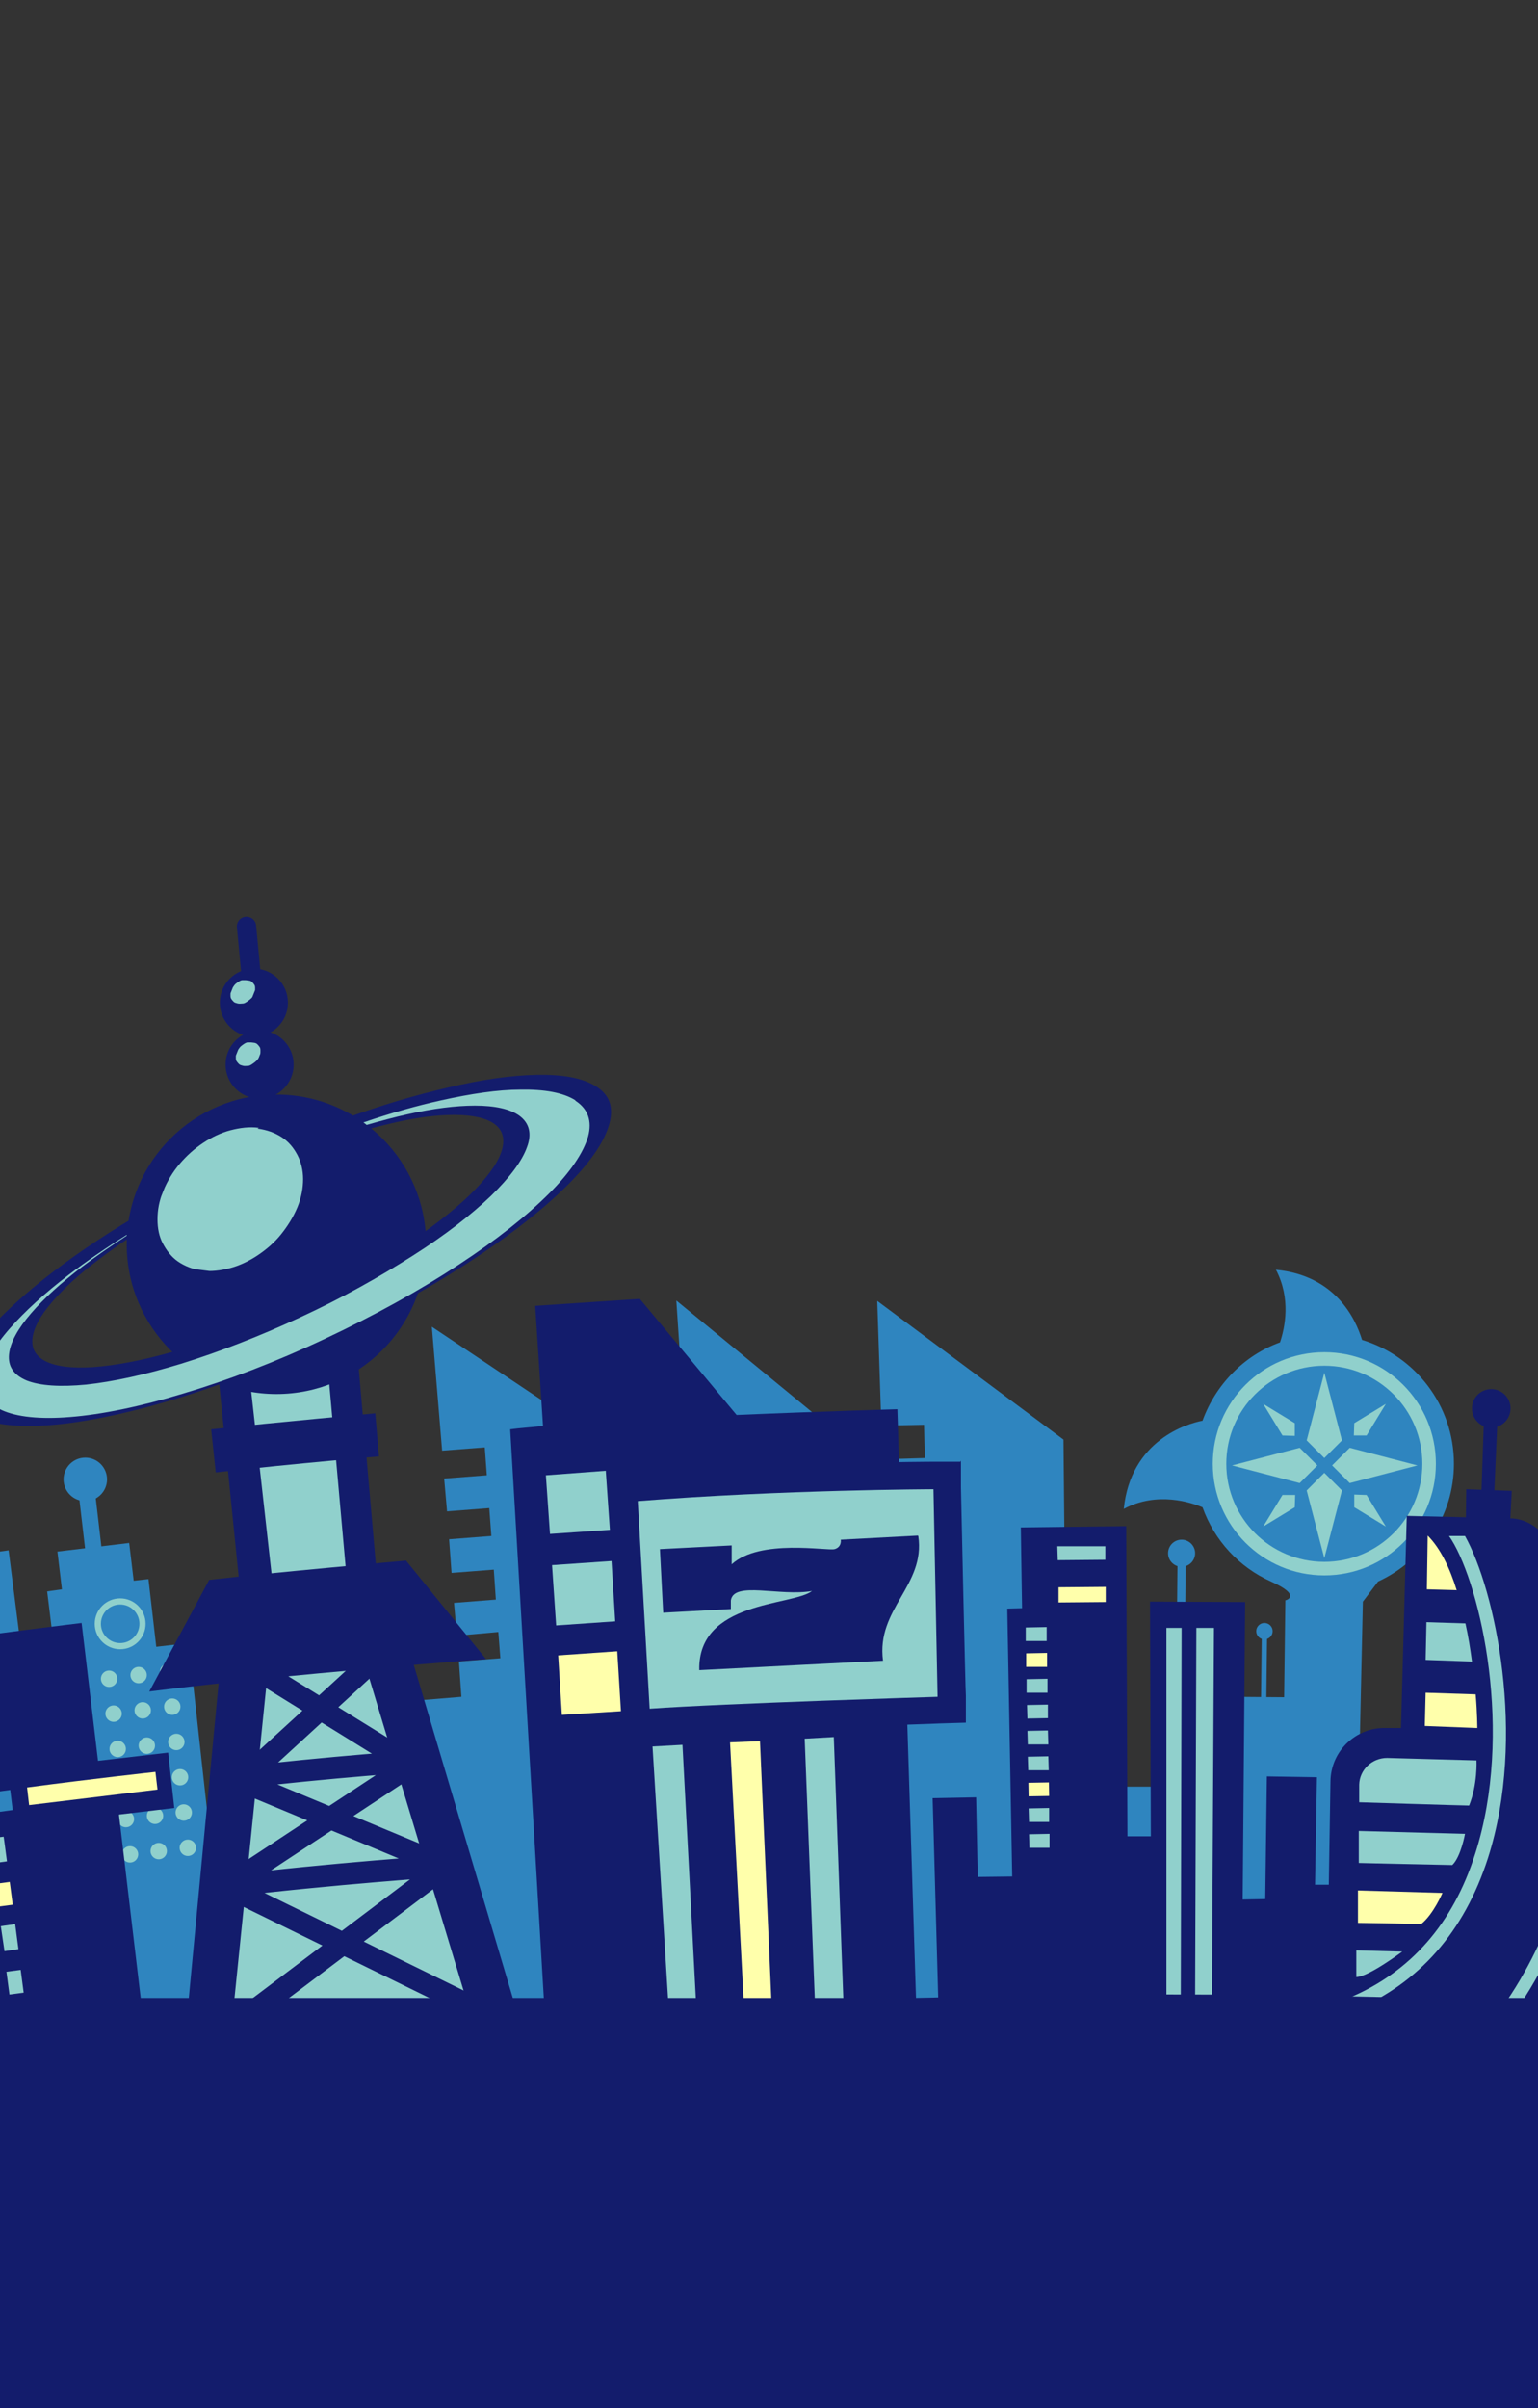 <svg data-name="レイヤー_1" xmlns="http://www.w3.org/2000/svg" width="375" height="587"><rect width="100%" height="100%" fill="#333333" stroke="none"/><defs><clipPath id="a"><path fill="none" d="M0 0h375v587H0z"/></clipPath><clipPath id="b"><path fill="none" d="M-10.1 368.5l-.1-53.4 138.8-64.7 40.8 34.3-179.5 83.8z"/></clipPath><clipPath id="c"><path fill="none" d="M33 307.5L46.7 273l32.8 3.8-13.7 34.9-32.8-4.2z"/></clipPath><clipPath id="d"><path fill="none" d="M56.6 259.6l2.3-5.8 5.5.7-2.3 5.8-5.5-.7z"/></clipPath><clipPath id="e"><path fill="none" d="M55.3 244.4l2.3-5.8 5.4.7-2.3 5.8-5.4-.7z"/></clipPath></defs><g clip-path="url(#a)"><g data-name="ビル_x30FB_シルエット"><path fill="#2f85bf" d="M422.1 383.8l-12.8-.7-1.4 25.3-7.2-.4 2.8-53.9-18.4-.9-8.5 10.2-3.2 69.8-4.5 65.8 38.2 16.8 36.4-16.8-11.4-87.6-10-27.6zm-67.6-27c0-14.3-9.5-26.3-22.4-30.2-1.6-5.2-6.5-15.7-21-17.1 3.7 7 2.2 14.1 1 17.7-8.8 3.2-15.7 10.3-18.9 19.1-3.7.7-17.5 4.7-19.2 21.5 8.2-4.4 16.6-1.5 19.2-.4 2.9 8.1 8.9 14.6 16.7 18.1s3.5 4.6 3.5 4.6l3.9 2.6 9.1 1.9 5.9-4.2 3.7-4.9c10.9-5 18.5-16 18.5-28.7z"/><path fill="#2f85bf" d="M313.4 390.1l-.3 23.6-12.6-.1-17.2 21.9h-13l-18.4 28-11.7 44.9 42.7 7.3 47.1-21 2.3-104.3-18.9-.3z"/><circle cx="322.9" cy="356.8" r="27.2" fill="#90d0cc"/><path d="M322.9 332.9c-13.2 0-23.9 10.7-23.9 23.9s10.7 23.9 23.9 23.9 23.9-10.7 23.9-23.9-10.7-23.9-23.9-23.9zm7.3 14l7.7-4.7-4.7 7.7h-3.1c0 .1.1-3 .1-3zm-7.3-12.3l4.3 16.5-4.3 4.3-4.3-4.3 4.3-16.5zm-7.2 12.3v3.1c.1 0-3-.1-3-.1l-4.7-7.7 7.7 4.7zm-15.3 10.3l16.5-4.3 4.3 4.3-4.3 4.3-16.5-4.3zm15.3 10.2l-7.7 4.7 4.7-7.7h3.1c0-.1-.1 3-.1 3zm7.2 12.4l-4.3-16.5 4.3-4.3 4.3 4.3-4.3 16.5zm7.3-12.4v-3.1c-.1 0 3 .1 3 .1l4.7 7.7-7.7-4.7zm-1.1-5.9l-4.3-4.3 4.3-4.3 16.5 4.3-16.5 4.3z" fill="#2f85bf"/><path fill="none" stroke="#2f85bf" stroke-linecap="round" stroke-miterlimit="10" stroke-width="1.3" d="M308.1 415.5l.2-17.2"/><circle cx="308.3" cy="397.6" r="2" fill="#2f85bf"/><path fill="none" stroke="#2f85bf" stroke-linecap="round" stroke-miterlimit="10" stroke-width="2" d="M288 391.7l.1-10.5"/><circle cx="288.1" cy="378.6" r="3.3" fill="#2f85bf"/><path fill="#2f85bf" d="M105.3 323.4l2.5 30.2 10.4-.8.5 6.8-10.4.8.7 8 10.3-.8.5 6.8-10.3.8.6 8.2 10.3-.8.5 7.3-10.2.8.7 8 10.1-.9.5 6.4-10.1.8.6 8.6-9.7.8 2.6 23 12.4 45 4.2 17.2 53.1 8.8 75-7.7 13.6-93.6-4.1-24.1-.3-32.1-45.4-33.8 1 30.4 10.4-.2.2 8.1-10.4.3-7.2.3-.3-3.9-42.7-35.1 2.9 43.4-15.2.7-.3-6.3-47-31.4z"/><path fill="none" stroke="#2f85bf" stroke-linecap="round" stroke-miterlimit="10" stroke-width="4" d="M24.2 389.8l-3.4-29.2"/><circle cx="20.8" cy="360.6" r="5.3" fill="#2f85bf"/><path fill="#2f85bf" d="M51.9 489.6l-.5-40-5.4-49.1-7.9.9-1.9-16.5-3.6.4-1.1-9.2-17.5 2.1 1.1 9.2-3.6.5 3.8 31-7.5-4.6-2.7-12.8-3-23.6-24.8 3.4 1.1 8-3.3 29-8.1 1.1 6.7 75.1 14.1 11.6 35.8-2.3 5.8-11.4 9.3 4 13.2-6.8z"/></g><g data-name="窓"><circle cx="29.3" cy="395.8" r="6.2" fill="#90d0cc"/><circle cx="29.3" cy="395.8" r="4.7" fill="#2f85bf"/><circle cx="26.6" cy="409.2" r="2" fill="#90d0cc"/><circle cx="27.7" cy="417.7" r="2" fill="#90d0cc"/><circle cx="28.7" cy="426.3" r="2" fill="#90d0cc"/><circle cx="35.8" cy="425.5" r="2" fill="#90d0cc"/><circle cx="43" cy="424.6" r="2" fill="#90d0cc"/><circle cx="43.9" cy="433.2" r="2" fill="#90d0cc"/><circle cx="44.8" cy="441.8" r="2" fill="#90d0cc"/><circle cx="45.8" cy="450.4" r="2" fill="#90d0cc"/><circle cx="38.7" cy="451.2" r="2" fill="#90d0cc"/><circle cx="31.7" cy="452" r="2" fill="#90d0cc"/><circle cx="37.8" cy="442.6" r="2" fill="#90d0cc"/><circle cx="30.7" cy="443.4" r="2" fill="#90d0cc"/><circle cx="34.8" cy="416.9" r="2" fill="#90d0cc"/><circle cx="42" cy="416" r="2" fill="#90d0cc"/><circle cx="33.8" cy="408.3" r="2" fill="#90d0cc"/><circle cx="41" cy="407.5" r="2" fill="#90d0cc"/></g><path d="M218.8 343.5s-18.3.5-39.2 1.4L156 316.6s-19.8 1.3-25.5 1.7l1.9 29.3c-3.1.3-5.8.5-8 .8l9.7 164.1 89.9-4.7-5.2-164.3z" fill="#131c6c"/><path d="M152.1 362.8l3.2-.3c34.8-2.8 72-2.9 72.3-2.9h3.3l1.2 57.2h-3.3c-.5.1-52.1 1.7-70 3l-3.4.2-3.3-57.2z" fill="#90d0cc"/><path d="M227.6 362.9l1 50.7s-52 1.6-70.2 2.9l-2.9-50.6c35.1-2.8 72.1-2.9 72.1-2.9m6.6-6.7h-6.5c-.4 0-37.6.1-72.6 2.9l-6.5.5.4 6.5 2.9 50.6.4 6.7 6.7-.5c17.8-1.3 69.4-2.8 69.9-2.9l6.6-.2v-6.6c-.1 0-1.2-50.7-1.2-50.7v-6.5h-.1z" fill="#131c6c"/><path fill="#90d0cc" d="M148.7 372.9l-14.6 1-1-14.3 14.6-1.1 1 14.4zm1.3 22.3l-14.4 1-1-14.7 14.5-1 .9 14.7z"/><path fill="#ffffab" d="M151.4 417.1l-14.4.9-.9-14.5 14.4-1 .9 14.6z"/><path fill="#90d0cc" d="M170.6 505l-6.6.3-4.9-79.6 7.3-.4 4.2 79.7z"/><path fill="#ffffab" d="M188.8 504l-6.6.3-4.2-79.6 7.3-.3 3.5 79.6z"/><path fill="#90d0cc" d="M206.2 503.1l-6.9.4-3.1-79.7 7.1-.4 2.9 79.7z"/><path d="M223.8 374.3c-2 .1-18.8 1-18.8 1s.3 1.8-1.5 2.3c-1.8.5-18.2-2.6-25.1 3.7v-4.6l-17.5.9.8 15.5 16.5-.9v-2.1c.7-4.8 12-.9 19.8-2.3-4.8 3.7-27.9 2.3-27.5 19.3 5.4-.3 44.8-2.3 44.8-2.3-1.7-12.7 10.4-18.3 8.6-30.4z" fill="#131c6c"/><g data-name="ただのビル"><path fill="#131c6c" d="M308.9 433l-.4 29.9-5.5.1.6-72.5-23.2-.1.2 57.2h-5.7l-.3-75.6-25.7.3.3 19.7-3.6.1 1.2 65.3-8.4.1-.4-19.4-10.6.2 2.4 86.3 10-.1 8.1 7.1 57.1-2.1 4.4-16.7 10.3-.2 1.4-79.4-12.2-.2z"/><path d="M326.5 459.4H318c0-.1-1.7 29.8-1.7 29.8s9.7.7 9.7.5 1.2-29.9 1.2-29.9l-.7-.5z" fill="#131c6c"/><path fill="#90d0cc" d="M269.5 380.2l-11.6.1-.1-3.4h11.7v3.3z"/><path fill="#ffffab" d="M269.6 390.5l-11.5.1v-3.7l11.5-.1v3.7z"/><path fill="#90d0cc" d="M255.2 400h-5.1v-3.3l5.1-.1v3.4z"/><path fill="#ffffab" d="M255.3 406.3h-5.1V403l5.1-.1v3.4z"/><path fill="#90d0cc" d="M255.4 412.6h-5.1v-3.3l5.1-.1v3.4zm.1 6.2l-5 .1-.1-3.3 5.1-.1v3.3zm.1 6.4h-5l-.1-3.3 5-.1.1 3.4zm.1 6.3h-5l-.1-3.3 5-.1.1 3.4z"/><path fill="#ffffab" d="M250.745 434.557l5-.088.057 3.3-5 .087z"/><path fill="#90d0cc" d="M255.8 444.1h-4.9l-.1-3.3 5-.1v3.4zm.1 6.3H251l-.1-3.3 5-.1v3.4zm32 36.1h-3.5v-89.7h3.7l-.2 89.7zm7.6.1l-4.1-.1.3-89.7h4.3l-.5 89.8z"/></g><g data-name="近未来ビル"><path d="M387.2 411.6c-1.3-22.6-7.5-41.3-19-41.5l-25.2-.6-1.4 51.7h-3.7c-7.3-.2-13.4 5.6-13.5 13l-.9 56.3 83.1 3.1 4.7-80.8-24.1-1.2z" fill="#131c6c"/><g fill="#131c6c"><path d="M368.2 371.1l-10.8-.2.1-7.9 11.1.4-.4 7.7z"/><path d="M364.3 364.6l-3.1-.6.6-17.7 3.3.1-.8 18.2z"/><circle cx="363.6" cy="343.3" r="4.7"/></g><path d="M328.7 490.7l-1.3-3.1 1.5-.6c15-6.3 25.4-18.1 30.8-35.2 9.4-29.4 1.4-64.9-5.8-76.5l-.6-.9h3.9c7.3 13 15.1 48.8 5.6 78.5-5.8 18-16.8 30.5-32.7 37.2l-1.5.6z" fill="#90d0cc"/><path d="M326.5 524.4l-1.3-3.1 1.5-.6c51.4-21.5 60.8-74.8 58.7-102h3.3c1.5 18.3-2.2 38.5-10.2 55.8-10.5 22.8-28 39.8-50.5 49.2l-1.5.6z" fill="#90d0cc"/><path d="M355.2 387.7c-1.7-5.5-4-10.3-7.1-13.4l-.2 13.1 7.3.2zm-7.6 24.9l-.2 8.1 12.8.5s0-3.5-.4-8.2l-12.3-.4z" fill="#ffffab"/><path d="M358.9 405c-.4-3-.9-6.2-1.6-9.3l-9.5-.3-.2 9.2 11.2.4zm-28.2 76.9v-6.5c.1 0 11.2.3 11.2.3s-8.3 6.2-11.2 6.2zm.6-35.6v7.8c-.1 0 21.4.5 22.8.5 2.1-2 3.1-7.6 3.1-7.6l-25.8-.7zm26.9-6.2c2.1-5.2 1.8-11 1.8-11l-21.8-.6c-3.7 0-6.7 2.9-6.8 6.5v4.3s25.5.8 26.7.8z" fill="#90d0cc"/><path d="M346.5 469c3-2.4 5.2-7.6 5.2-7.6l-20.6-.6v7.9c-.1 0 14 .2 15.4.3z" fill="#ffffab"/></g><g data-name="電波塔"><path fill="none" stroke="#131c6c" stroke-linecap="round" stroke-miterlimit="10" stroke-width="4.7" d="M85.7 496.6L60.1 225.8"/><g data-name="台座"><path data-name="台座" fill="#131c6c" d="M53.3 410.3l-9 95 83.2-10-27.9-93.8-46.3 8.8z"/><path data-name="台座_x3000_中" fill="#90d0cc" d="M65.9 401.5l-9.6 94.1 58.3-5.2L86.4 397l-20.5 4.5z"/></g><g data-name="レバー"><path data-name="レバー" fill="#131c6c" d="M58.4 386.4l-6.1-60.5 34.2-3.4 5.8 66.3-33.9-2.4z"/><path data-name="レバー_x3000_中" fill="#90d0cc" d="M59.9 327.1l7 62.7 17.9-2-5.6-62.6-19.3 1.9z"/><path d="M51.5 348.4c16.8-1.8 40-3.9 40-3.9l.9 10.5s-19.1 1.6-39.8 3.9l-1.1-10.4z" fill="#131c6c"/></g><path d="M51 385.1c15.4-1.8 48-4.7 48-4.7l19.5 24s-46.8 3.5-82.1 7.9L51 385.1z" fill="#131c6c"/><circle data-name="珠_x3000_大" cx="67.4" cy="303.3" r="36.5" fill="#131c6c"/><circle data-name="珠_xFF53_1" cx="63.3" cy="259.5" r="8.3" fill="#131c6c"/><circle data-name="珠_xFF53_2" cx="61.9" cy="244.4" r="8.3" fill="#131c6c"/><path d="M56.8 433.5c23.2-2.8 47-4.4 47-4.4m-48.5 30.7c25.3-3.1 53.4-5 53.4-5m-43.6-46.3l30.7 19m-6.4-21.3l-26.5 24.3m-.6 5.1l41.1 17.1m-6.2-20.5l-37 24.4m-.5 5.4l54.9 26.9m-9.7-31.2l-48.5 36.6" data-name="鉄骨" fill="none" stroke="#131c6c" stroke-linecap="round" stroke-miterlimit="10" stroke-width="5.3"/><g data-name="輪"><g clip-path="url(#b)"><path d="M72.2 318.1c-8.6 4-17 7.3-24.8 9.8s-14.6 4.1-20.5 4.9-10.5.7-13.7-.2-5.1-2.6-5.3-5.1 1.1-5.5 3.7-8.8 6.2-6.8 10.8-10.4 9.9-7.3 16-10.9 12.7-7.2 19.9-10.5 14.2-6.2 20.8-8.4 13-4 18.6-5.2 10.8-1.7 14.8-1.5 7.2 1.1 8.9 2.9 1.7 4.4.3 7.4-4.5 6.8-8.8 10.7-10.2 8.3-17 12.6c-6.9 4.4-14.8 8.7-23.5 12.7m-13.2-35.4c-9.6 4.5-18.5 9.2-26.6 14.1-8.2 4.9-15.5 9.9-21.7 14.8S-.6 321.5-4.3 326s-5.9 8.9-5.8 12.5 2.3 6.3 6.5 7.7 10.7 1.8 18.7.9 18.1-3.1 29-6.5c11.1-3.5 23.2-8.1 35.6-13.9 12.4-5.8 23.7-12 33.5-18.3s17.6-12.3 23.6-18 9.7-10.7 11.3-15 1.1-7.6-1.8-9.9-7.4-3.4-13.3-3.5-12.9.7-20.7 2.4-16.3 4-25.3 7.2-18.3 6.9-27.9 11.4" fill="#131c6c"/></g><path d="M140.3 268.2c-3-1.9-7.6-2.7-13.4-2.6-5.5 0-12.1 1-19.3 2.6-5.9 1.3-12.3 3.1-19 5.4.3.2.6.4.8.6 3.5-1 6.8-1.9 10-2.6 6.2-1.4 11.8-2.1 16.4-2.1 4.8 0 8.6.8 10.9 2.5 2.4 1.8 3 4.4 1.8 7.6-1.2 3.4-4.2 7.4-8.8 11.9-4.8 4.6-11.2 9.6-19.1 14.6-8 5.1-17.2 10.3-27.4 15-10.1 4.7-20 8.5-29 11.3-8.8 2.7-16.7 4.4-23.2 5.1-6.3.6-11.2.3-14.5-1-3.1-1.3-4.6-3.4-4.3-6.4.3-2.9 2.2-6.3 5.4-10 3.1-3.6 7.3-7.4 12.4-11.3 3.3-2.5 6.9-5 10.9-7.6v-.2c-5.1 3.2-9.9 6.5-14.1 9.7-5.9 4.5-10.8 9-14.4 13.1-3.8 4.3-6.1 8.4-6.6 11.9-.5 3.7 1.1 6.3 4.6 8 3.7 1.7 9.4 2.3 16.7 1.7 7.6-.6 17-2.5 27.5-5.7 10.8-3.2 22.6-7.7 34.7-13.4 12.1-5.7 23.1-11.8 32.5-18 9.2-6 16.7-12 22.1-17.4 5.2-5.2 8.4-10 9.5-13.9 1-3.7 0-6.7-3.1-8.7z" fill="#90d0cc"/></g><g clip-path="url(#c)" data-name="珠_x3000_HL"><path d="M63.1 274.9c-2.3-.3-4.6 0-6.9.6s-4.6 1.7-6.7 3.1-4 3.1-5.7 5.1-3 4.2-4 6.6-1.4 4.7-1.4 6.9.4 4.2 1.3 5.9 2.1 3.3 3.7 4.4 3.6 1.9 5.8 2.2 4.6 0 6.9-.6 4.6-1.7 6.7-3.1 4.1-3.1 5.7-5.1 3-4.2 4-6.6 1.4-4.8 1.4-6.9-.5-4.2-1.4-5.9-2.1-3.2-3.8-4.3-3.6-1.8-5.9-2.1" fill="#90d0cc"/></g><g clip-path="url(#d)" data-name="珠_x3000_HL"><path d="M61.6 254.1h-1.2c-.4 0-.8.3-1.1.5s-.7.5-.9.8-.5.7-.7 1.1-.2.8-.2 1.2 0 .7.2 1 .4.5.6.7.6.3 1 .4.8 0 1.2 0 .8-.3 1.1-.5.7-.5 1-.8.5-.7.7-1.1.2-.8.2-1.2 0-.7-.2-1-.4-.5-.6-.7-.6-.3-1-.4" fill="#90d0cc"/></g><g clip-path="url(#e)" data-name="珠_x3000_HL"><path d="M60.3 238.9h-1.2c-.4 0-.8.3-1.1.5s-.7.5-.9.8-.5.7-.7 1.1-.2.8-.2 1.2 0 .7.2 1 .4.5.6.7.6.3 1 .4.8 0 1.2 0 .8-.3 1.1-.5.7-.5 1-.8.5-.7.7-1.1.2-.8.2-1.2 0-.7-.2-1-.4-.5-.6-.7-.6-.3-1-.4" fill="#90d0cc"/></g></g><g data-name="三連ボタン"><path d="M34.6 489.5L29 442.3l13.5-1.6-1.5-13.5-17.1 2-4-33.6s-21.8 2.6-40.4 5.4l5.3 37.7 17.7-2.4.6 4.9-21.2 2.9 6.2 44-6.9 1-18-124.9s-2.5.3-7.4 1.1l-1.9-12.7s-42.7 6.5-61.8 10.4l2.3 12.6c-2.4.4-4.8.9-7.3 1.3l11.9 66.8-35.3 6.7 14.6 74 106.5 26.1 59.6-30.4 7.1-32.5-16.8 1.9z" fill="#131c6c"/><path data-name="窓_x3000_長" d="M37.9 431.9l.5 4.3L7.1 440l-.5-4.3c15.7-2.1 31.3-3.8 31.3-3.8z" fill="#ffffab"/><g data-name="窓"><path fill="#90d0cc" d="M-2.6 448.1l.8 6.1 3.5-.5-.8-6-3.5.4z"/><path fill="#ffffab" d="M-1.095 459.178l3.47-.456.731 5.552-3.47.457z"/><path fill="#90d0cc" d="M.2 469.5l3.5-.5.8 6.1-3.4.5-.9-6.1zm1.374 11.117l3.47-.457.73 5.552-3.47.457z"/></g></g><path d="M-546 656.3c531.7-220.2 1129.1-220.2 1660.8 0" fill="none" stroke="#131c6c" stroke-linecap="square" stroke-miterlimit="10" stroke-width="10"/><path fill="#131c6c" d="M0 487h375v100H0z"/></g></svg>